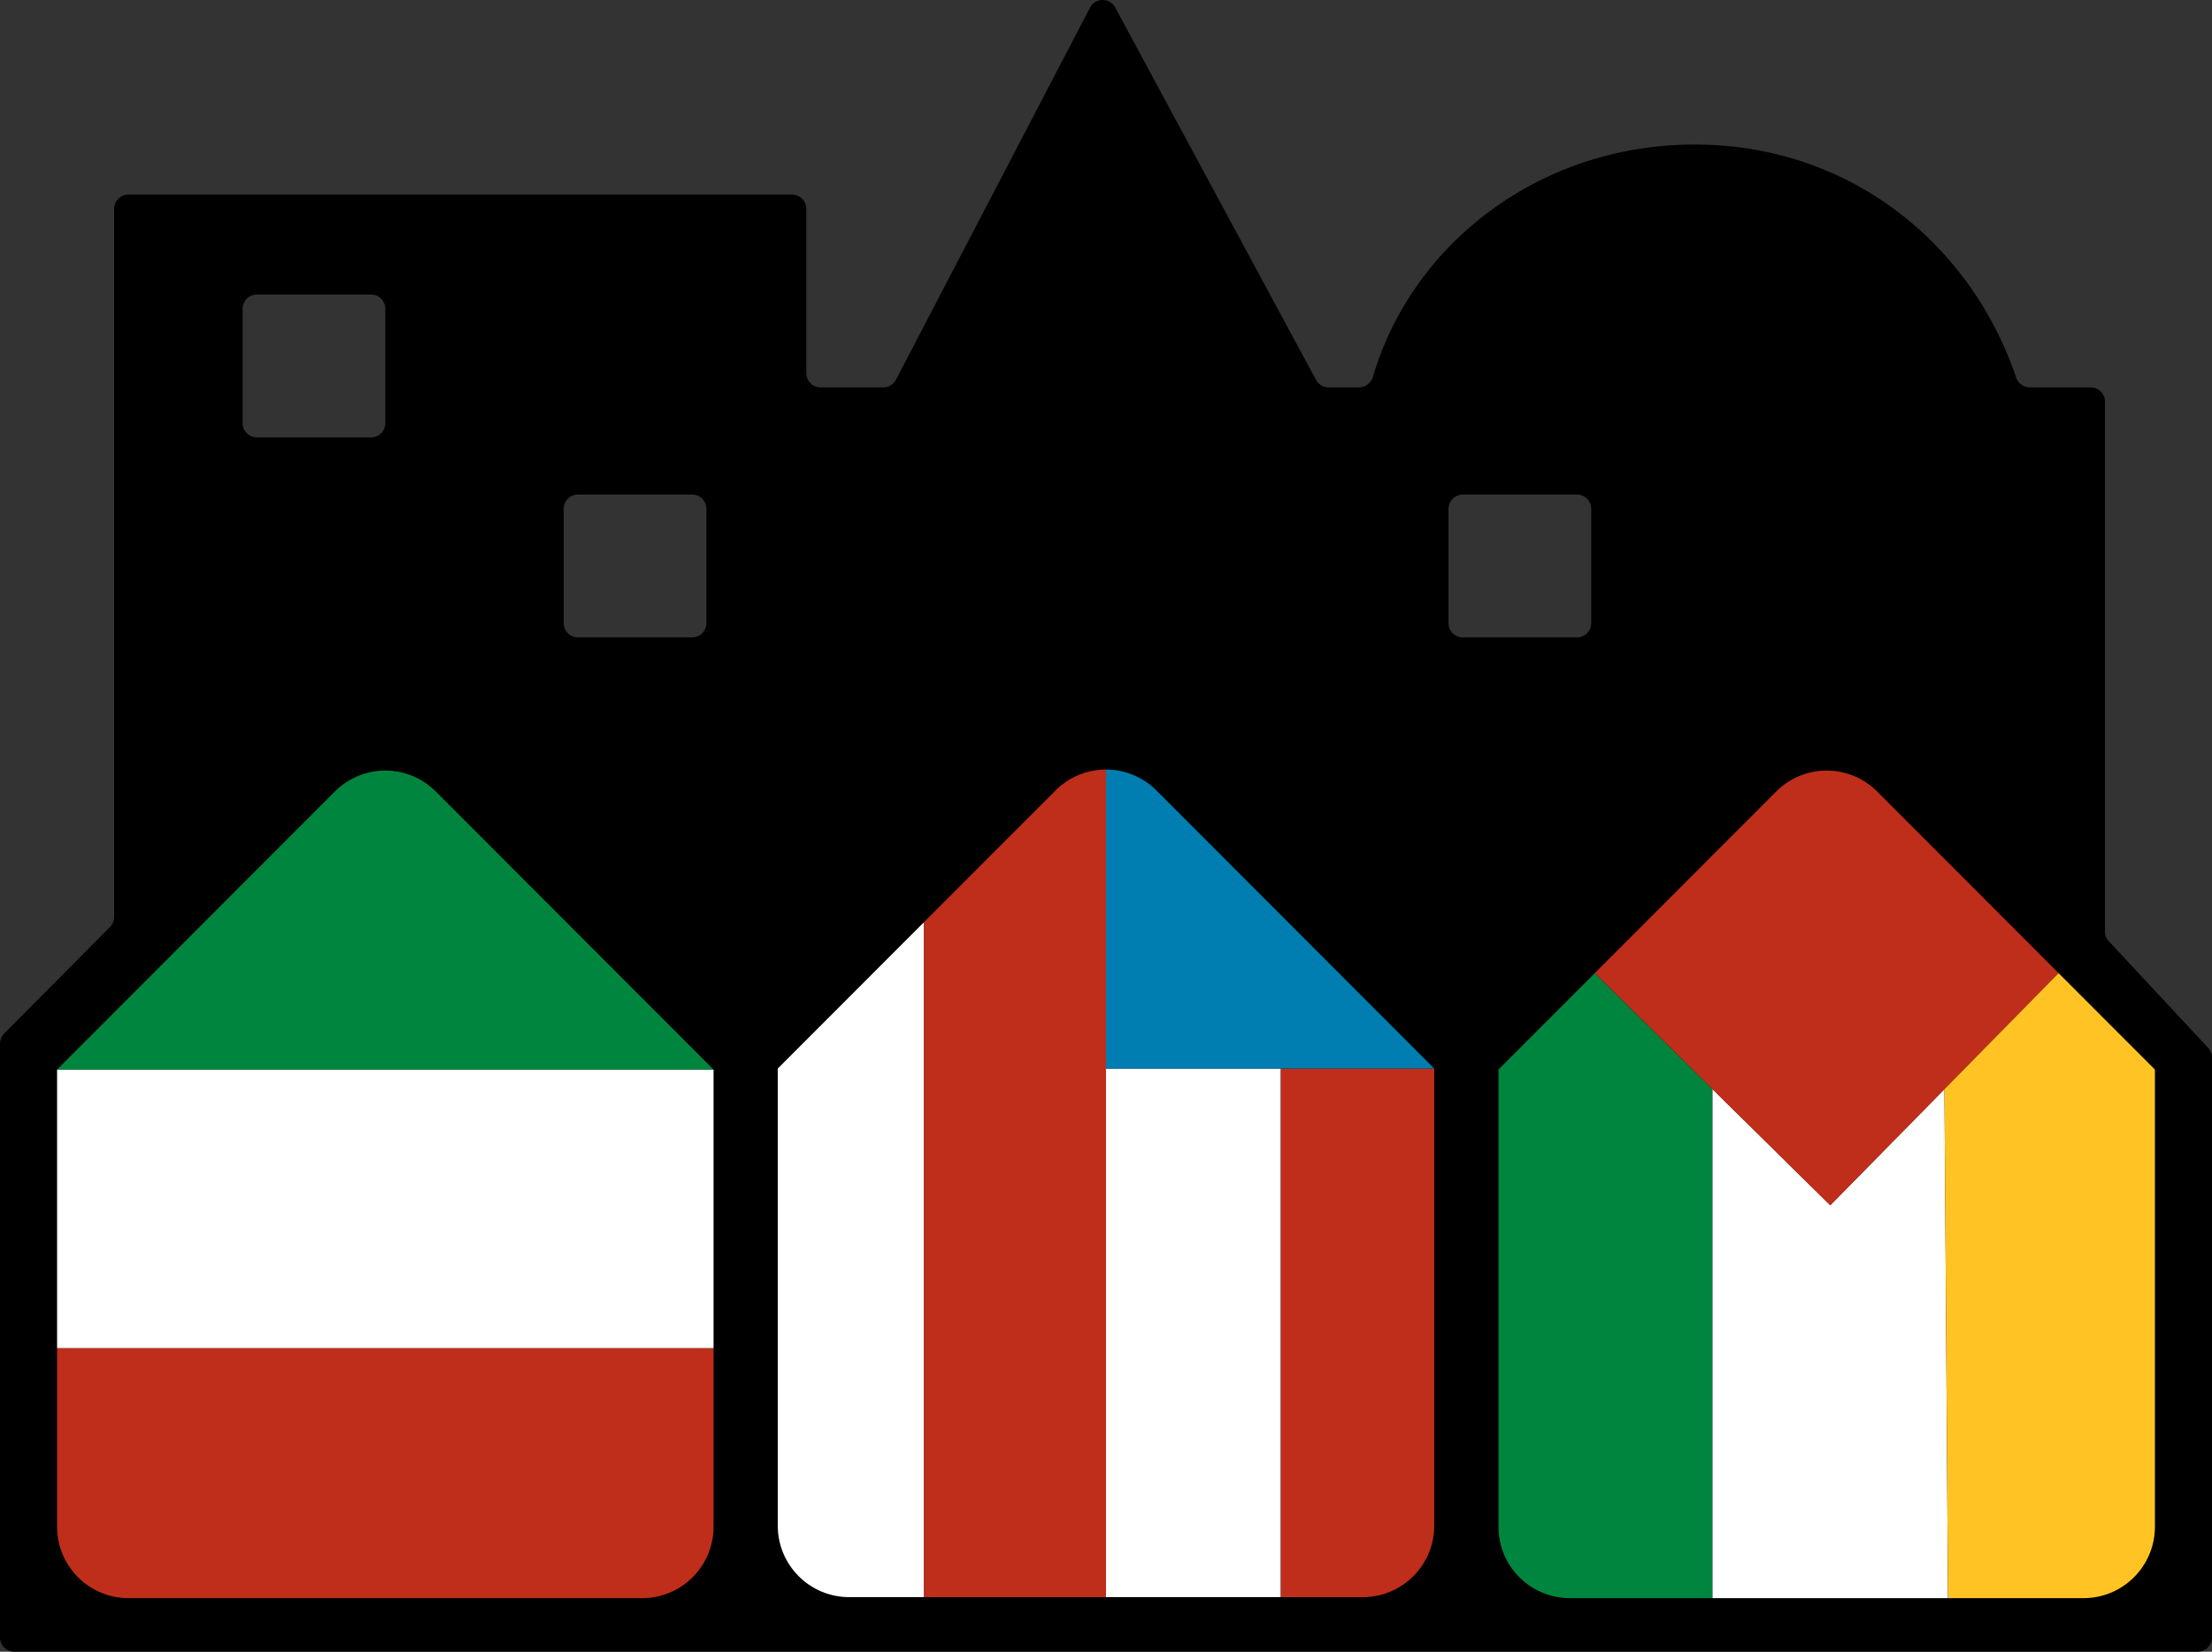 <svg xmlns="http://www.w3.org/2000/svg" width="600" height="448" fill="none"><rect width="100%" height="100%" fill="#333333" stroke="none"/><path fill="#000" fill-rule="evenodd" d="M0 283.06v161.065A3.873 3.873 0 0 0 3.871 448h592.258a3.873 3.873 0 0 0 3.871-3.875V286.862a3.875 3.875 0 0 0-1.134-2.74l-26.764-28.729a3.877 3.877 0 0 1-1.134-2.74V108.951a3.873 3.873 0 0 0-3.871-3.875h-16.496c-1.699 0-3.193-1.113-3.74-2.724-12.359-36.398-45.289-63.148-87.184-63.148-41.826 0-76.555 26.664-87.265 62.973-.501 1.697-2.035 2.899-3.803 2.899h-8.235a3.871 3.871 0 0 1-3.407-2.034L302.496 2.034c-1.475-2.733-5.402-2.706-6.838.047l-52.637 100.914a3.87 3.87 0 0 1-3.431 2.081h-17.009a3.872 3.872 0 0 1-3.871-3.874V56.641a3.873 3.873 0 0 0-3.871-3.875h-180a3.873 3.873 0 0 0-3.871 3.875v192.063a3.876 3.876 0 0 1-1.224 2.827l-28.52 28.703A3.874 3.874 0 0 0 0 283.06Zm69.677-164.422a3.872 3.872 0 0 1-3.87-3.874v-31a3.873 3.873 0 0 1 3.87-3.874h30.968a3.873 3.873 0 0 1 3.871 3.875v30.999a3.872 3.872 0 0 1-3.871 3.874H69.677Zm87.097 54.248a3.873 3.873 0 0 1-3.871-3.875v-30.998a3.873 3.873 0 0 1 3.871-3.875h30.968a3.873 3.873 0 0 1 3.871 3.875v30.998a3.873 3.873 0 0 1-3.871 3.875h-30.968Zm240 0a3.873 3.873 0 0 1-3.871-3.875v-30.998a3.873 3.873 0 0 1 3.871-3.875h30.968a3.873 3.873 0 0 1 3.871 3.875v30.998a3.873 3.873 0 0 1-3.871 3.875h-30.968Z" clip-rule="evenodd"/><path fill="#BF2E1A" d="M193.548 365.66H15.484v48.435c0 10.7 8.665 19.374 19.355 19.374h139.355c10.689 0 19.354-8.674 19.354-19.374V365.66Z"/><path fill="#fff" d="M193.548 290.1H15.484v75.56h178.064V290.1Z"/><path fill="#00853E" d="M15.484 290.1h178.064l-75.346-75.422c-7.558-7.566-19.813-7.566-27.372 0L15.484 290.1Z"/><path fill="#fff" d="M210.968 289.825V413.82c0 10.7 8.665 19.374 19.355 19.374h20.322V250.108l-39.677 39.717Zm89.032 0v143.369h47.419V289.825H300Z"/><path fill="#BF2E1A" d="M369.677 433.194c10.69 0 19.355-8.674 19.355-19.374V289.825h-41.613v143.369h22.258Z"/><path fill="#007DB1" d="M347.419 289.825h41.613l-75.346-75.422A19.285 19.285 0 0 0 300 208.728v81.097h47.419Z"/><path fill="#BF2E1A" d="m286.314 214.403-35.669 35.705v183.086H300V208.728a19.285 19.285 0 0 0-13.686 5.675Z"/><path fill="#00853E" d="M406.452 290.1v123.995c0 10.7 8.665 19.374 19.354 19.374h38.71V295.428l-31.935-31.483-26.129 26.155Z"/><path fill="#fff" d="m496.452 326.911-31.936-31.483v138.041h63.871l-.968-138.041-30.967 31.483Z"/><path fill="#BF2E1A" d="M509.17 214.678c-7.559-7.566-19.814-7.566-27.372 0l-49.217 49.267 31.935 31.483 31.936 31.483 30.967-31.483 30.968-31.483-49.217-49.267Z"/><path fill="#FFC423" d="M565.161 433.469c10.69 0 19.355-8.674 19.355-19.374V290.1l-26.129-26.155-30.968 31.483.968 138.041h36.774Z"/></svg>